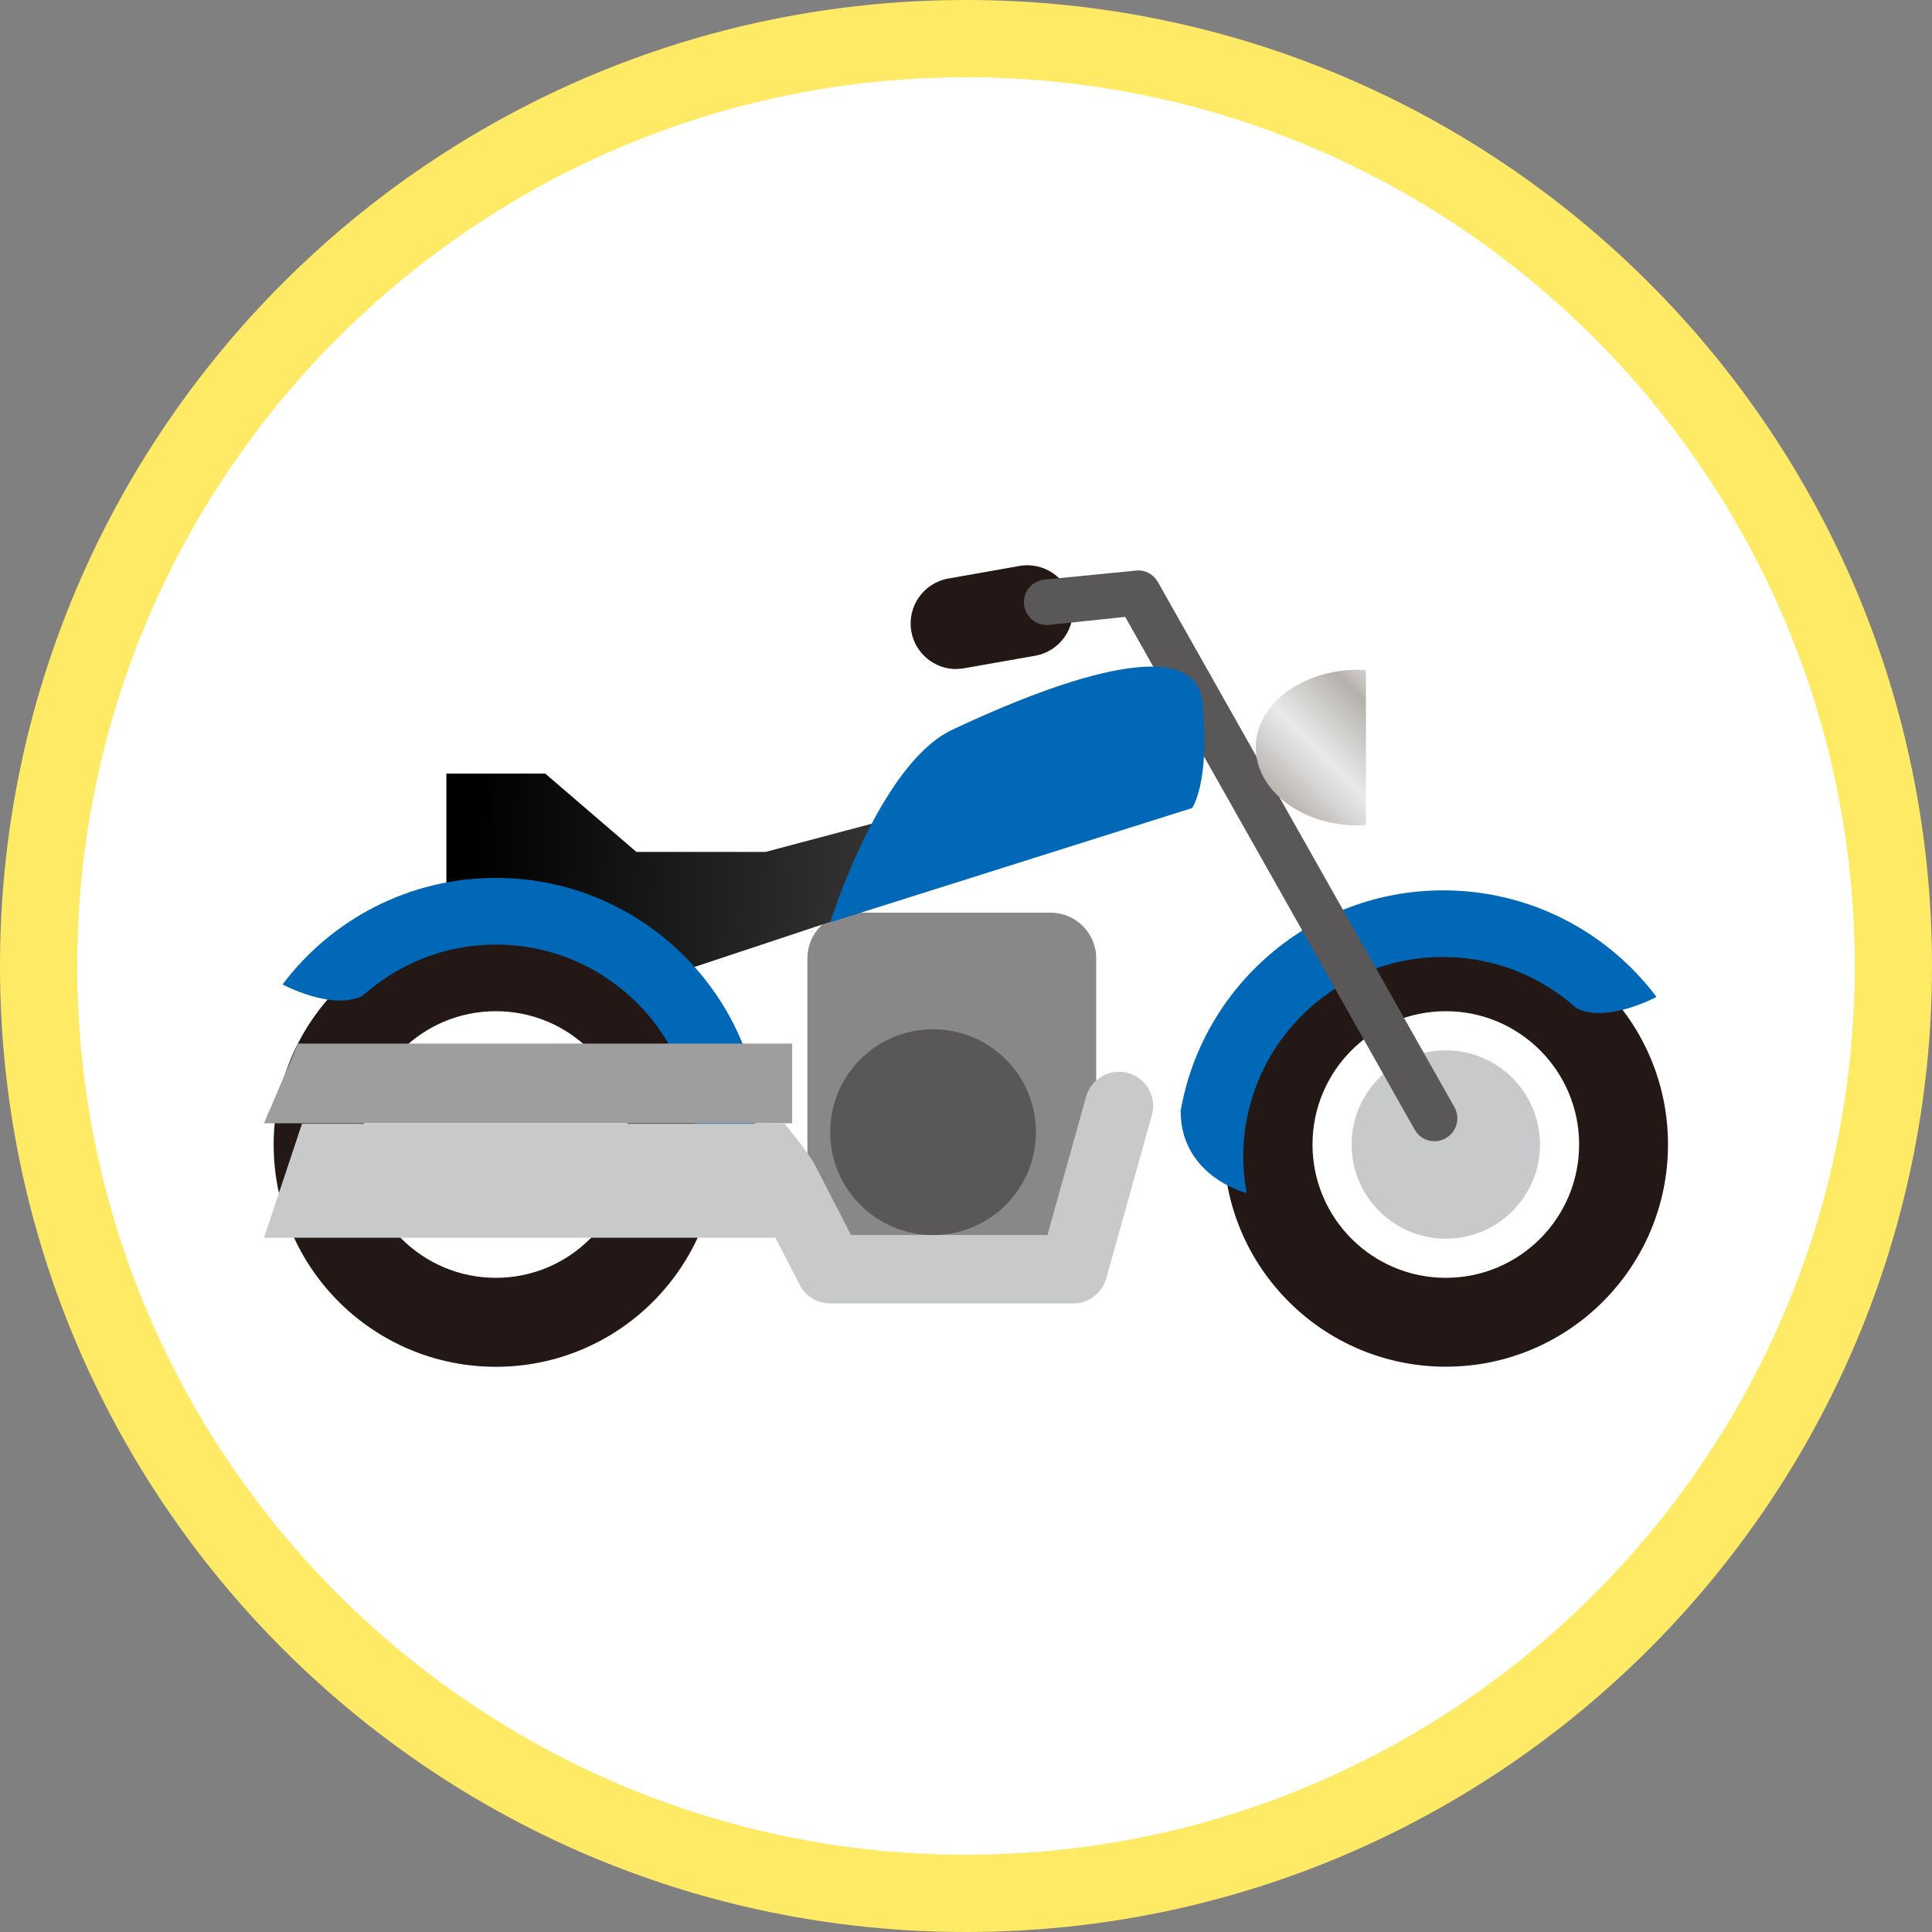<?xml version="1.0" encoding="UTF-8"?>
<svg id="_レイヤー_1" data-name="レイヤー 1" xmlns="http://www.w3.org/2000/svg" width="200" height="200" xmlns:xlink="http://www.w3.org/1999/xlink" viewBox="0 0 200 200">
  <rect x="0" y="0" width="200" height="200" fill="#808080" stroke="none"/>
  <defs>
    <style>
      .cls-1 {
        fill: url(#linear-gradient);
      }

      .cls-2 {
        fill: #0068b7;
      }

      .cls-3 {
        fill: #fff;
      }

      .cls-4 {
        fill: #ffea66;
      }

      .cls-5 {
        fill: #9e9e9f;
      }

      .cls-6 {
        fill: #c8c9ca;
      }

      .cls-7 {
        fill: #231815;
      }

      .cls-8 {
        fill: #888;
      }

      .cls-9 {
        fill: #595757;
      }

      .cls-10 {
        fill: url(#_ステンレススチール);
      }
    </style>
    <linearGradient id="linear-gradient" x1="89.83" y1="91.34" x2="48.7" y2="89.34" gradientUnits="userSpaceOnUse">
      <stop offset="0" stop-color="#333"/>
      <stop offset="1" stop-color="#000"/>
    </linearGradient>
    <linearGradient id="_ステンレススチール" data-name="ステンレススチール" x1="144.21" y1="71.52" x2="130.93" y2="84.8" gradientUnits="userSpaceOnUse">
      <stop offset="0" stop-color="#f0eeeb"/>
      <stop offset="0" stop-color="#e4e0dc"/>
      <stop offset="0" stop-color="#d9d4ce"/>
      <stop offset=".07" stop-color="#cac5c0"/>
      <stop offset=".15" stop-color="#b5b1ac"/>
      <stop offset=".52" stop-color="#e8e9e9"/>
      <stop offset=".63" stop-color="#dbdbda"/>
      <stop offset=".84" stop-color="#bbb7b3"/>
      <stop offset=".88" stop-color="#b5b1ac"/>
      <stop offset="1" stop-color="#dbdcdc"/>
      <stop offset="1" stop-color="#b4b4b5"/>
    </linearGradient>
  </defs>
  <g>
    <circle class="cls-3" cx="100" cy="100" r="96"/>
    <path class="cls-4" d="M100,8c50.73,0,92,41.27,92,92s-41.27,92-92,92S8,150.73,8,100,49.27,8,100,8m0-8C44.77,0,0,44.77,0,100s44.77,100,100,100,100-44.77,100-100S155.23,0,100,0h0Z"/>
  </g>
  <g>
    <path class="cls-7" d="M98.98,69.26c-2.24,0-4.24-1.61-4.64-3.9-.45-2.57,1.26-5.01,3.83-5.47l7.35-1.3c2.57-.46,5.01,1.26,5.47,3.82,.45,2.57-1.26,5.02-3.83,5.47l-7.36,1.3c-.28,.05-.55,.07-.83,.07Z"/>
    <path class="cls-8" d="M113.48,125.1c0,2.61-2.11,4.72-4.72,4.72h-20.46c-2.6,0-4.72-2.12-4.72-4.72v-25.9c0-2.61,2.12-4.72,4.72-4.72h20.46c2.6,0,4.72,2.12,4.72,4.72v25.9Z"/>
    <polygon class="cls-1" points="93.82 84.32 79.25 88.19 65.88 88.19 56.44 80.08 46.21 80.08 46.21 94.65 71.89 100.1 88.3 94.65 93.82 84.32"/>
    <g>
      <path class="cls-7" d="M126.67,118.48c0,12.71,10.3,23,23,23s23-10.29,23-23-10.3-23.01-23-23.01-23,10.3-23,23.01Zm9.2,0c0-7.62,6.18-13.8,13.8-13.8s13.8,6.18,13.8,13.8-6.18,13.8-13.8,13.8-13.8-6.18-13.8-13.8Z"/>
      <path class="cls-6" d="M159.42,118.48c0,5.38-4.36,9.75-9.75,9.75s-9.75-4.37-9.75-9.75,4.37-9.75,9.75-9.75,9.75,4.37,9.75,9.75Z"/>
      <path class="cls-2" d="M149.4,99.06c-11.43,0-20.7,9.27-20.7,20.71,0,1.28,.14,2.53,.36,3.74,0,0-6.84-1.69-6.84-8.52,2.27-12.97,13.57-22.82,27.18-22.82,9.03,0,17.04,4.33,22.08,11.03,0,0-5.13,2.77-8.28,1.17-3.66-3.28-8.49-5.3-13.8-5.3Z"/>
    </g>
    <path class="cls-7" d="M51.33,95.48c-12.7,0-23,10.3-23,23.01s10.3,23,23,23,23-10.29,23-23-10.3-23.01-23-23.01Zm0,36.8c-7.62,0-13.81-6.18-13.81-13.8s6.18-13.8,13.81-13.8,13.8,6.18,13.8,13.8-6.18,13.8-13.8,13.8Z"/>
    <path class="cls-2" d="M51.33,97.78c11.43,0,20.7,9.27,20.7,20.7,0,1.28-.13,2.53-.36,3.75,0,0,6.84-1.69,6.84-8.52-2.27-12.96-13.57-22.83-27.18-22.83-9.03,0-17.04,4.33-22.08,11.03,0,0,5.14,2.77,8.29,1.17,3.66-3.28,8.49-5.3,13.79-5.3Z"/>
    <path class="cls-9" d="M148.49,118.14c-.82,0-1.62-.43-2.05-1.21l-29.96-53.07-7.98,.84c-1.29,.07-2.42-.91-2.5-2.22-.08-1.3,.92-2.42,2.22-2.49l9.45-.93c.93-.07,1.75,.41,2.2,1.2l30.69,54.35c.64,1.14,.24,2.58-.9,3.22-.36,.2-.76,.31-1.16,.31Z"/>
    <path class="cls-2" d="M85.94,95.48s5.12-16.37,12.59-19.91c7.47-3.54,25.18-11.12,25.96-2.81,.79,8.32-1.09,10.89-1.09,10.89l-37.46,11.83Z"/>
    <path class="cls-6" d="M116.79,111.08c-1.88-.53-3.84,.57-4.36,2.45l-4,14.32h-20.33l-3.73-7.24c-.63-1.23-3.14-4.28-3.14-4.28H31.26l-3.93,11.8h52.95l2.51,4.89c.6,1.17,1.82,1.91,3.14,1.91h25.18c1.58,0,2.98-1.05,3.41-2.59l4.72-16.9c.53-1.88-.57-3.84-2.46-4.36Z"/>
    <polygon class="cls-5" points="82.01 116.28 27.33 116.28 30.85 108.03 82.01 108.03 82.01 116.28"/>
    <circle class="cls-9" cx="96.59" cy="117.2" r="10.65"/>
    <path class="cls-10" d="M140.62,69.33c-5.87,0-10.62,3.6-10.62,8.05s4.75,8.07,10.62,8.07c.27,0,.52-.04,.78-.06v-16c-.26-.02-.51-.06-.78-.06Z"/>
  </g>
</svg>